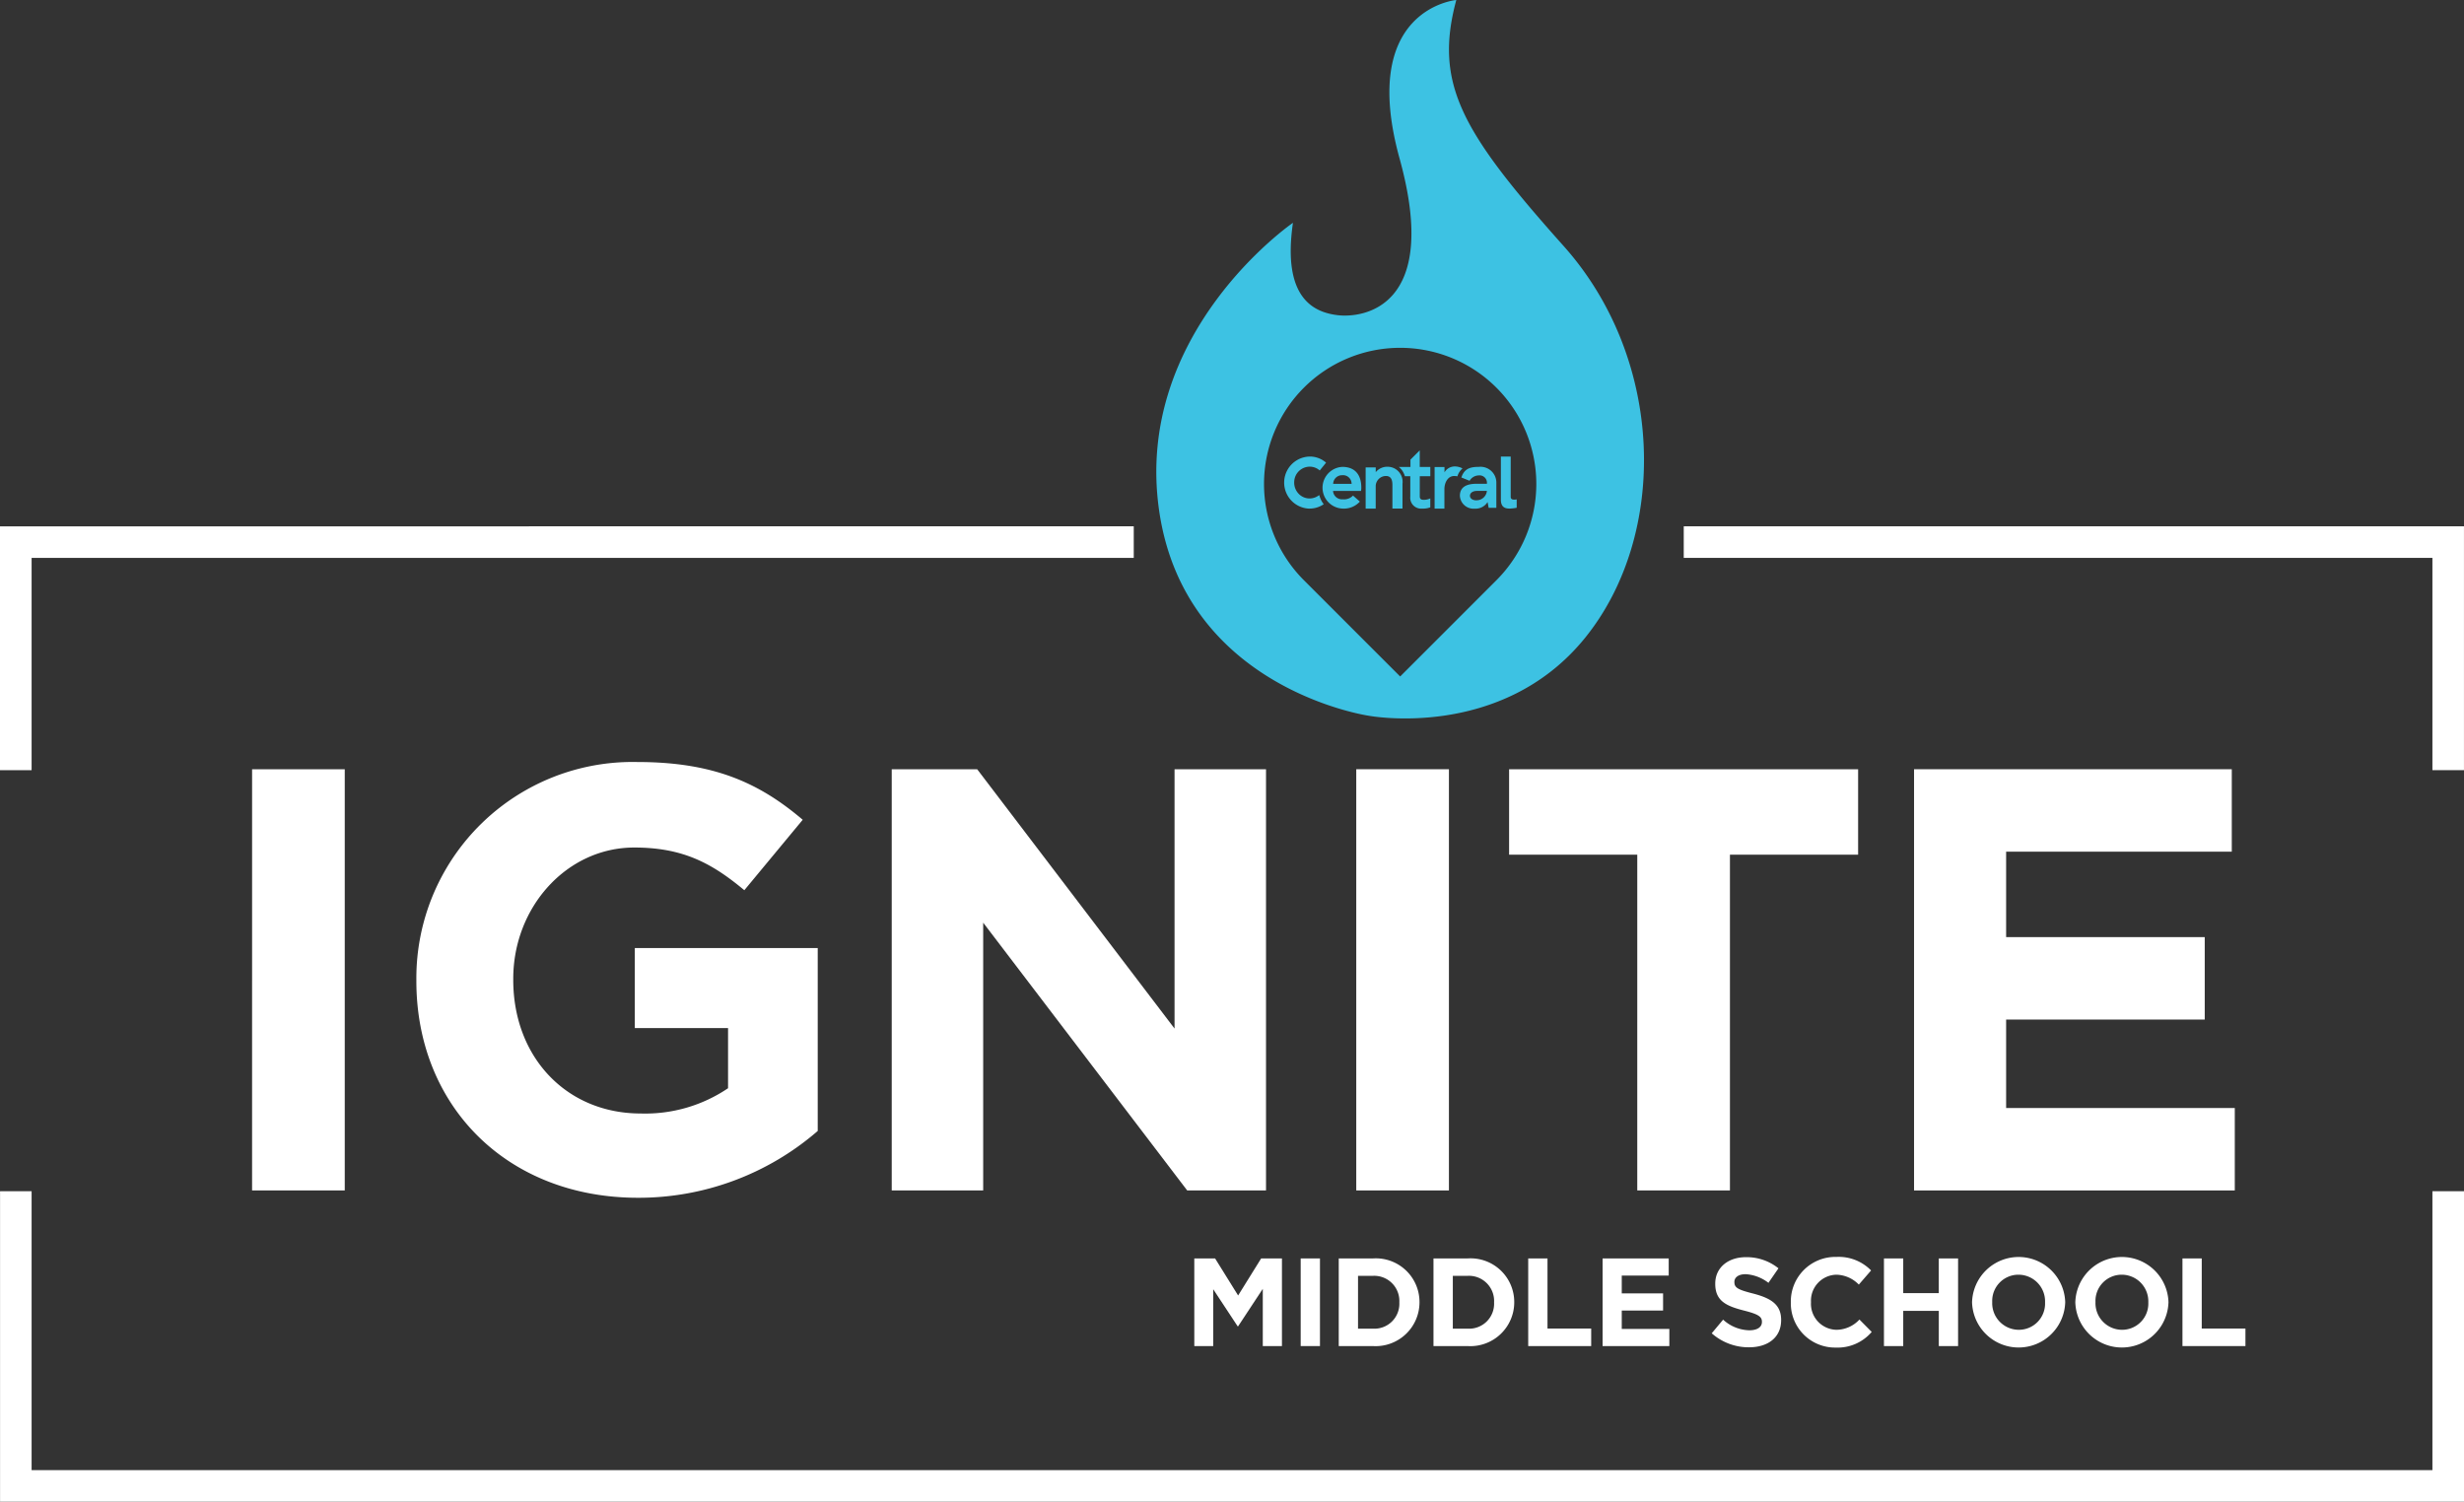 <svg xmlns="http://www.w3.org/2000/svg" width="265.503" height="161.818" viewBox="0 0 265.503 161.818">
  <rect x="0" y="0" width="265.503" height="161.818" fill="#333333" stroke="none"/>
  <g id="Grupo_7" data-name="Grupo 7" transform="translate(-1163 -609.749)">
    <g id="Grupo_6" data-name="Grupo 6" transform="translate(1163 609.749)">
      <g id="Grupo_1" data-name="Grupo 1" transform="translate(27.164 82.112)">
        <path id="Trazado_1" data-name="Trazado 1" d="M138.116,267.156H148.1v45.388h-9.985Z" transform="translate(-138.116 -266.378)" fill="#fff"/>
        <path id="Trazado_2" data-name="Trazado 2" d="M182.961,288.787v-.13a23.3,23.3,0,0,1,23.8-23.472c8.17,0,13.1,2.2,17.831,6.224L218.3,279c-3.5-2.918-6.614-4.6-11.866-4.6-7.262,0-13.033,6.419-13.033,14.135v.13c0,8.3,5.706,14.395,13.746,14.395a15.935,15.935,0,0,0,9.4-2.723v-6.484H206.5v-8.624H226.21v19.712a29.463,29.463,0,0,1-19.387,7.2C192.687,312.129,182.961,302.209,182.961,288.787Z" transform="translate(-165.261 -265.185)" fill="#fff"/>
        <path id="Trazado_3" data-name="Trazado 3" d="M312.736,267.156h9.207L343.211,295.1V267.156h9.856v45.388h-8.494L322.591,283.69v28.854h-9.855Z" transform="translate(-243.814 -266.378)" fill="#fff"/>
        <path id="Trazado_4" data-name="Trazado 4" d="M439.553,267.156h9.985v45.388h-9.985Z" transform="translate(-320.576 -266.378)" fill="#fff"/>
        <path id="Trazado_5" data-name="Trazado 5" d="M495.088,276.363H481.277v-9.207h37.608v9.207H505.073v36.181h-9.986Z" transform="translate(-345.831 -266.378)" fill="#fff"/>
        <path id="Trazado_6" data-name="Trazado 6" d="M591.832,267.156h34.236v8.883H601.753v9.207h21.4v8.884h-21.4v9.532h24.639v8.883h-34.56Z" transform="translate(-412.751 -266.378)" fill="#fff"/>
      </g>
      <g id="Grupo_2" data-name="Grupo 2" transform="translate(128.689 135.442)">
        <path id="Trazado_7" data-name="Trazado 7" d="M395.338,400.712h2.24l2.482,3.993,2.482-3.993h2.24v9.443h-2.064V403.99l-2.657,4.033h-.054l-2.631-3.993v6.125h-2.037Z" transform="translate(-395.338 -400.55)" fill="#fff"/>
        <path id="Trazado_8" data-name="Trazado 8" d="M424.384,400.712h2.077v9.443h-2.077Z" transform="translate(-412.92 -400.55)" fill="#fff"/>
        <path id="Trazado_9" data-name="Trazado 9" d="M434.77,400.712h3.683a4.707,4.707,0,0,1,5.019,4.695v.027a4.728,4.728,0,0,1-5.019,4.722H434.77Zm3.683,7.568a2.691,2.691,0,0,0,2.847-2.819v-.027a2.712,2.712,0,0,0-2.847-2.846h-1.605v5.693Z" transform="translate(-419.206 -400.55)" fill="#fff"/>
        <path id="Trazado_10" data-name="Trazado 10" d="M460.637,400.712h3.683a4.707,4.707,0,0,1,5.019,4.695v.027a4.728,4.728,0,0,1-5.019,4.722h-3.683Zm3.683,7.568a2.691,2.691,0,0,0,2.847-2.819v-.027a2.712,2.712,0,0,0-2.847-2.846h-1.6v5.693Z" transform="translate(-434.864 -400.55)" fill="#fff"/>
        <path id="Trazado_11" data-name="Trazado 11" d="M486.5,400.712h2.078v7.555h4.708v1.889H486.5Z" transform="translate(-450.52 -400.55)" fill="#fff"/>
        <path id="Trazado_12" data-name="Trazado 12" d="M506.8,400.712h7.124v1.848h-5.059v1.916h4.452v1.848h-4.452v1.983h5.127v1.848H506.8Z" transform="translate(-462.805 -400.55)" fill="#fff"/>
        <path id="Trazado_13" data-name="Trazado 13" d="M536.594,408.573l1.228-1.471a4.33,4.33,0,0,0,2.819,1.147c.85,0,1.362-.337,1.362-.891v-.027c0-.526-.324-.8-1.9-1.2-1.9-.486-3.13-1.012-3.13-2.887v-.027c0-1.714,1.376-2.847,3.305-2.847a5.465,5.465,0,0,1,3.507,1.2l-1.079,1.565a4.429,4.429,0,0,0-2.456-.931c-.8,0-1.214.364-1.214.823v.027c0,.62.4.823,2.037,1.241,1.916.5,3,1.187,3,2.833v.027c0,1.875-1.43,2.927-3.467,2.927A6.012,6.012,0,0,1,536.594,408.573Z" transform="translate(-480.84 -400.343)" fill="#fff"/>
        <path id="Trazado_14" data-name="Trazado 14" d="M558.19,405.212v-.027a4.8,4.8,0,0,1,4.924-4.884,4.872,4.872,0,0,1,3.724,1.457l-1.322,1.525a3.486,3.486,0,0,0-2.415-1.066,2.8,2.8,0,0,0-2.739,2.941v.027a2.805,2.805,0,0,0,2.739,2.969,3.409,3.409,0,0,0,2.482-1.107l1.322,1.336a4.827,4.827,0,0,1-3.872,1.686A4.767,4.767,0,0,1,558.19,405.212Z" transform="translate(-493.912 -400.301)" fill="#fff"/>
        <path id="Trazado_15" data-name="Trazado 15" d="M583.612,400.712h2.078v3.737h3.831v-3.737H591.6v9.443h-2.077v-3.791H585.69v3.791h-2.078Z" transform="translate(-509.3 -400.55)" fill="#fff"/>
        <path id="Trazado_16" data-name="Trazado 16" d="M607.668,405.212v-.027a5.021,5.021,0,0,1,10.037-.027v.027a5.021,5.021,0,0,1-10.037.027Zm7.866,0v-.027a2.87,2.87,0,0,0-2.861-2.968,2.825,2.825,0,0,0-2.833,2.941v.027a2.869,2.869,0,0,0,2.86,2.969A2.825,2.825,0,0,0,615.534,405.212Z" transform="translate(-523.862 -400.301)" fill="#fff"/>
        <path id="Trazado_17" data-name="Trazado 17" d="M635.858,405.212v-.027a5.021,5.021,0,0,1,10.037-.027v.027a5.021,5.021,0,0,1-10.037.027Zm7.865,0v-.027a2.869,2.869,0,0,0-2.86-2.968,2.824,2.824,0,0,0-2.833,2.941v.027a2.869,2.869,0,0,0,2.86,2.969A2.825,2.825,0,0,0,643.723,405.212Z" transform="translate(-540.925 -400.301)" fill="#fff"/>
        <path id="Trazado_18" data-name="Trazado 18" d="M665.106,400.712h2.078v7.555h4.708v1.889h-6.786Z" transform="translate(-558.629 -400.55)" fill="#fff"/>
      </g>
      <g id="Grupo_4" data-name="Grupo 4" transform="translate(0 56.713)">
        <path id="Trazado_19" data-name="Trazado 19" d="M331.394,382.353V412.41H72.7V382.353h-3.4v33.46H334.8v-33.46h-3.4Z" transform="translate(-69.294 -310.707)" fill="#fff"/>
        <path id="Trazado_20" data-name="Trazado 20" d="M528.958,204.236h80.671V227.11h3.4V200.834H528.958v3.4Z" transform="translate(-347.529 -200.834)" fill="#fff"/>
        <g id="Grupo_3" data-name="Grupo 3">
          <path id="Trazado_21" data-name="Trazado 21" d="M72.7,227.11V204.236H191.459v-3.4H69.294V227.11Z" transform="translate(-69.294 -200.834)" fill="#fff"/>
        </g>
      </g>
      <g id="Grupo_5" data-name="Grupo 5" transform="translate(124.596 0)">
        <path id="Trazado_22" data-name="Trazado 22" d="M453.42,180.093l-1,1v.789h-1.257a1.79,1.79,0,0,1,.318.323,2.129,2.129,0,0,1,.338.676h.583v2.191a1.172,1.172,0,0,0,1.27,1.3,2.274,2.274,0,0,0,.885-.134v-.966a1.551,1.551,0,0,1-.733.152c-.206,0-.4-.054-.4-.358v-2.182h1.136v-1H453.42Z" transform="translate(-425.035 -131.567)" fill="#3dc2e3"/>
        <path id="Trazado_23" data-name="Trazado 23" d="M444.471,184.574a1.6,1.6,0,0,0-1.267.584v-.512h-1.087v4.437H443.2v-2.451a1.113,1.113,0,0,1,1.1-1.061c.557,0,.7.423.7.962v2.549h1.087V186.4A1.624,1.624,0,0,0,444.471,184.574Z" transform="translate(-419.56 -134.279)" fill="#3dc2e3"/>
        <path id="Trazado_24" data-name="Trazado 24" d="M463.955,184.7a1.658,1.658,0,0,0-.457-.173,1.778,1.778,0,0,0-.3-.041h-.012l-.036,0h-.062a1.279,1.279,0,0,0-1.074.633v-.57h-1.065v4.482h1.056V186.95c0-.8.423-1.432,1.038-1.432a2.088,2.088,0,0,1,.365.031A1.74,1.74,0,0,1,463.955,184.7Z" transform="translate(-430.962 -134.222)" fill="#3dc2e3"/>
        <path id="Trazado_25" data-name="Trazado 25" d="M432.5,184.612a2.249,2.249,0,0,0,.072,4.494,2.316,2.316,0,0,0,1.824-.755l-.737-.647a1.334,1.334,0,0,1-1.1.4.965.965,0,0,1-1.052-.9h3.01a1.419,1.419,0,0,0,.036-.332C434.563,185.744,434.1,184.612,432.5,184.612Zm-.979,1.825a.954.954,0,0,1,.979-.926.919.919,0,0,1,1.006.926Z" transform="translate(-412.464 -134.302)" fill="#3dc2e3"/>
        <path id="Trazado_26" data-name="Trazado 26" d="M423.482,186.056a1.628,1.628,0,0,1-2.087-.312,1.724,1.724,0,0,1-.432-1.234,1.682,1.682,0,0,1,1.746-1.632,1.628,1.628,0,0,1,.954.367l.052.042.682-.844-.051-.042a2.671,2.671,0,0,0-1.585-.614l-.122,0a2.807,2.807,0,0,0-.144,5.607l.079,0h.043a2.689,2.689,0,0,0,1.426-.407l.1-.064a2.632,2.632,0,0,1-.477-.982Z" transform="translate(-406.104 -132.59)" fill="#3dc2e3"/>
        <path id="Trazado_27" data-name="Trazado 27" d="M428.856,83.656c-10.966-12.285-14-17.464-11.564-26.508,0,0-10.577.923-6.107,17.1s-4.067,17.172-6.655,16.865-6.019-1.82-4.839-9.956c0,0-17.214,11.824-14.415,31.041s22.585,22.077,22.585,22.077,14.313,2.7,23.294-8.38S439.822,95.941,428.856,83.656Zm-7.24,36.014-10.373,10.373L400.87,119.67a14.67,14.67,0,1,1,20.747,0Z" transform="translate(-384.968 -57.148)" fill="#3dc2e3"/>
        <path id="Trazado_28" data-name="Trazado 28" d="M479.973,187.415a4.85,4.85,0,0,0,.763-.09v-.9s-.188.027-.269.027c-.242,0-.376-.09-.376-.3v-4.34h-1.059v4.636C479.031,187.235,479.444,187.415,479.973,187.415Z" transform="translate(-441.904 -132.611)" fill="#3dc2e3"/>
        <path id="Trazado_29" data-name="Trazado 29" d="M469.889,184.6c-.852,0-1.455.164-1.792.9-.022.047-.071.177-.092.245l.881.355a1.173,1.173,0,0,1,.967-.577.8.8,0,0,1,.9.9h-1.13c-.97,0-1.78.294-1.78,1.291a1.467,1.467,0,0,0,1.584,1.389,1.529,1.529,0,0,0,1.4-.712l.116.623h.828v-2.635A1.706,1.706,0,0,0,469.889,184.6Zm-.267,3.605c-.41,0-.694-.2-.694-.489s.276-.525.757-.525h1.068A1.114,1.114,0,0,1,469.622,188.2Z" transform="translate(-435.132 -134.292)" fill="#3dc2e3"/>
      </g>
    </g>
  </g>
</svg>
